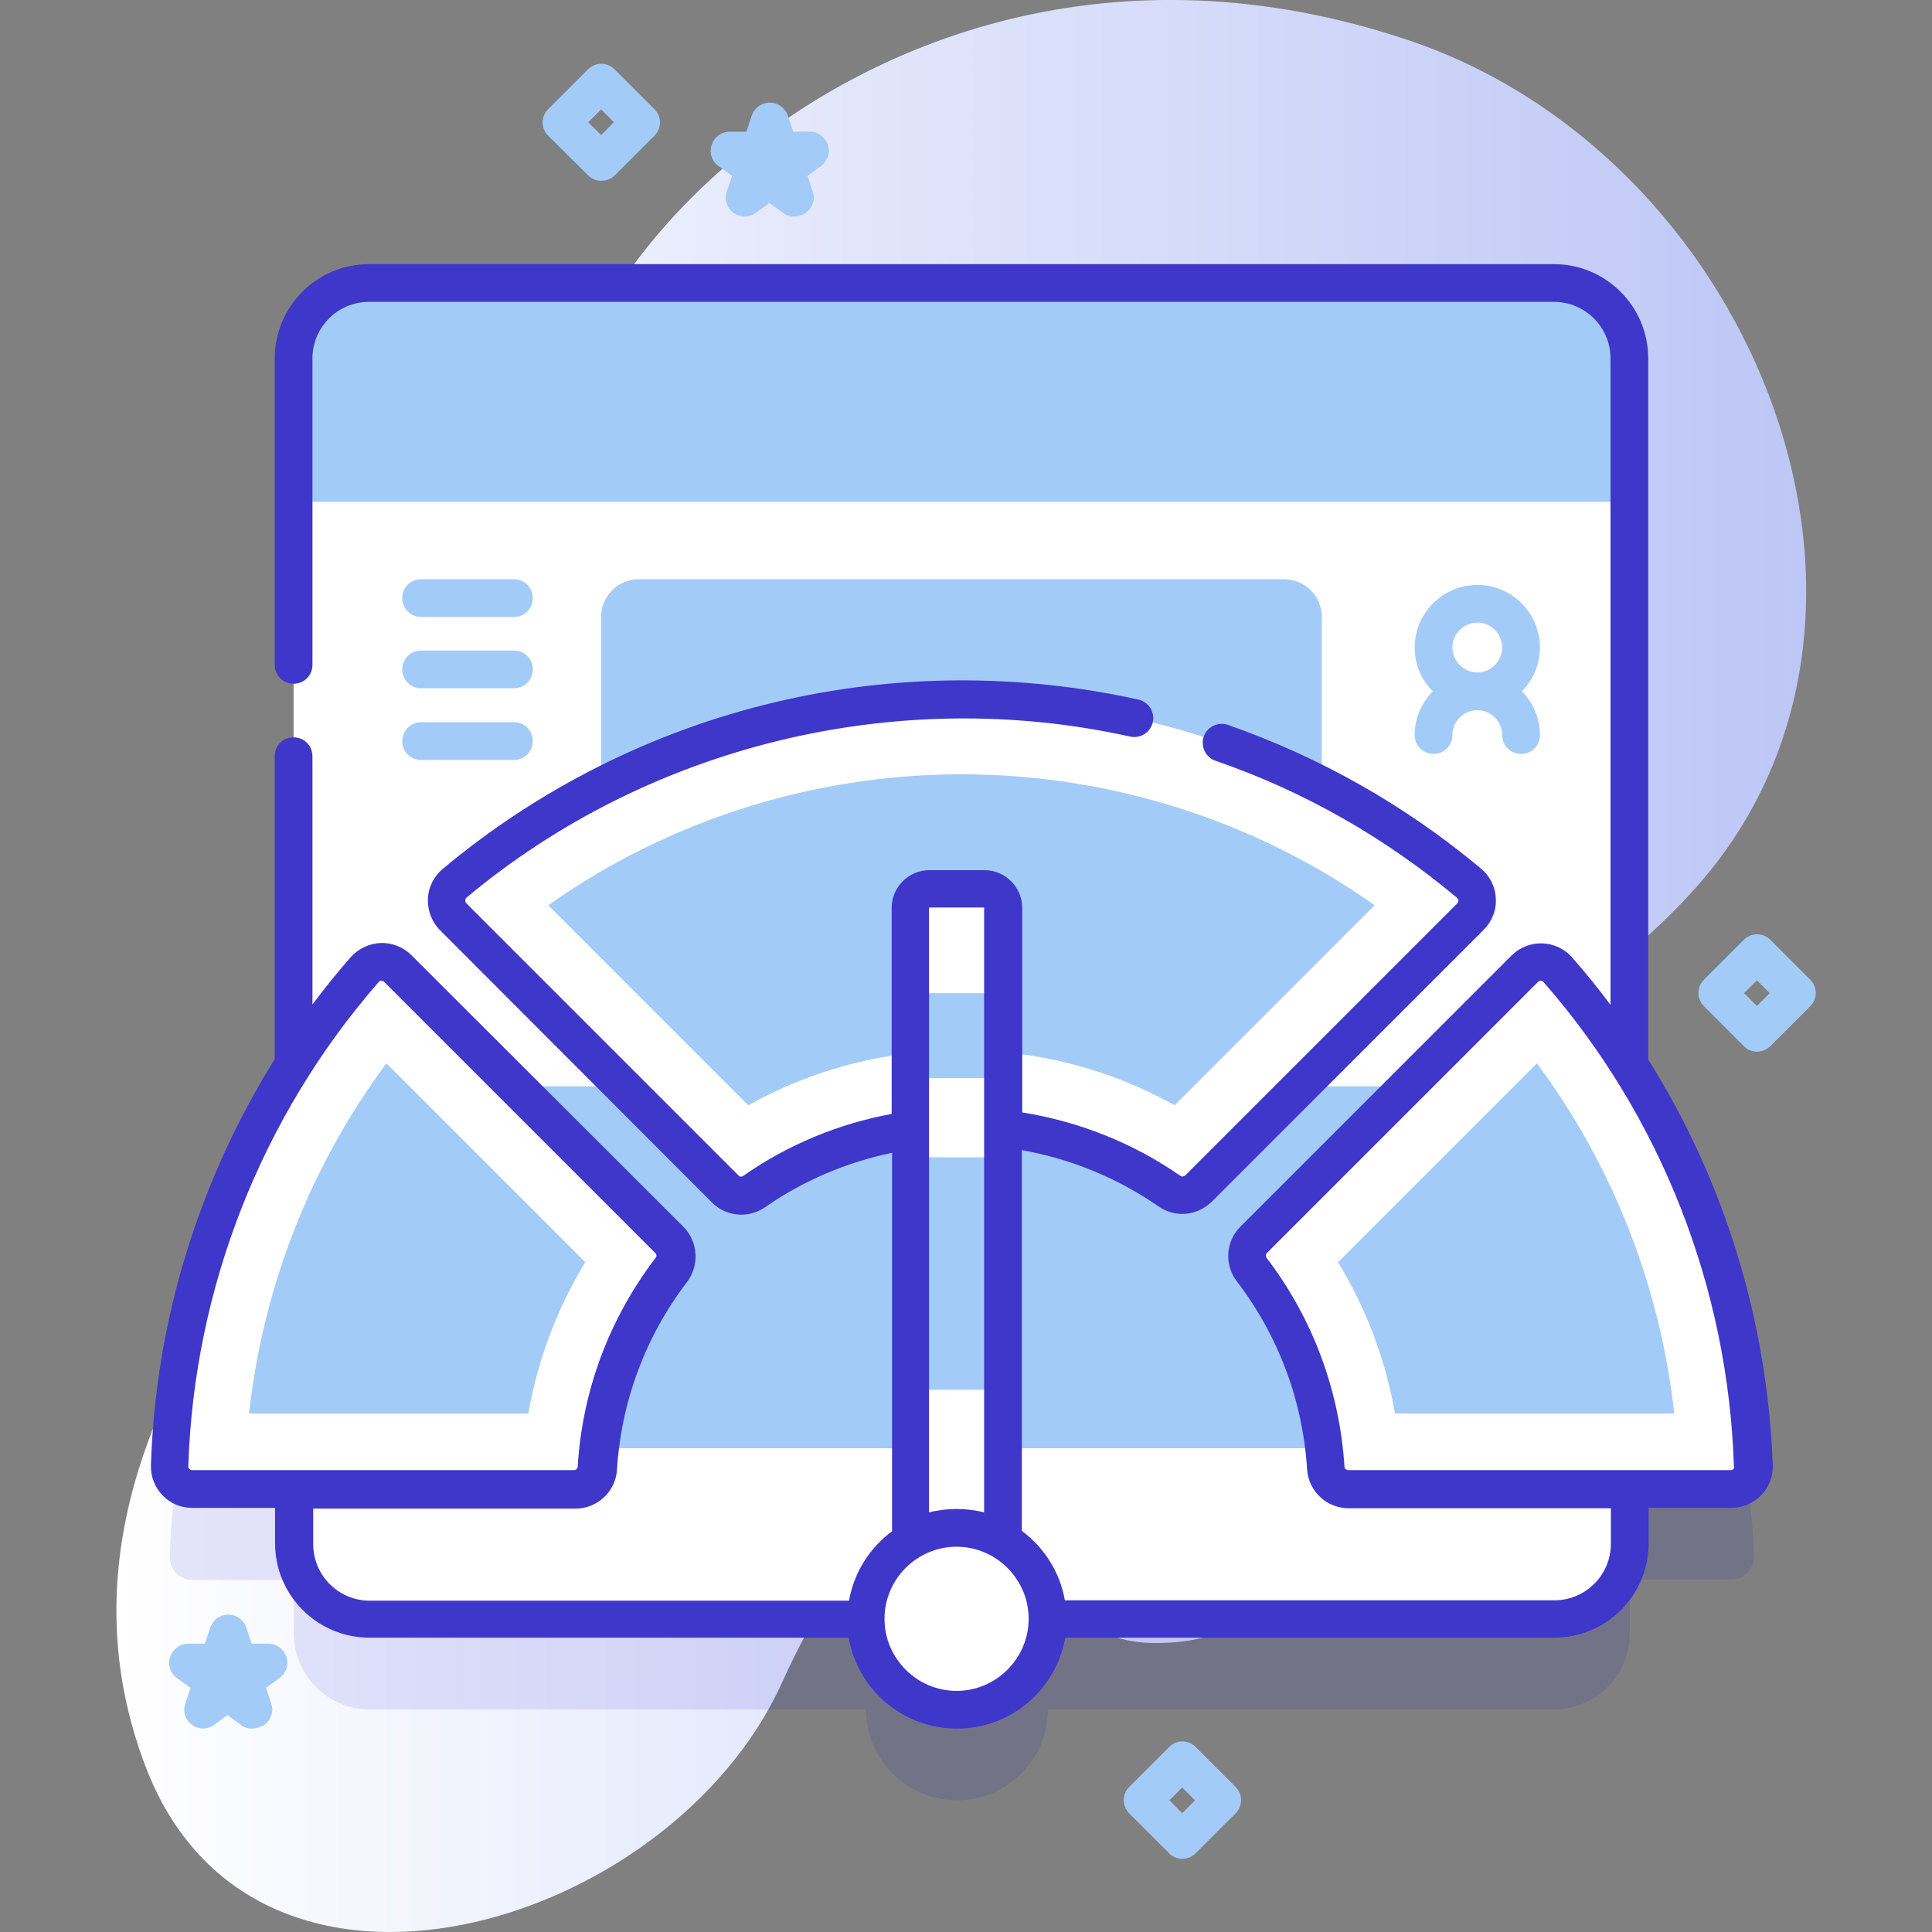 <svg xmlns="http://www.w3.org/2000/svg" xmlns:xlink="http://www.w3.org/1999/xlink" id="Capa_1" x="0px" y="0px" viewBox="0 0 512 512" style="enable-background:new 0 0 512 512;" xml:space="preserve">
<rect x="0" y="0" width="512" height="512" fill="#808080" stroke="none"/>
<style type="text/css">
	.st0{fill:url(#SVGID_1_);}
	.st1{opacity:0.1;fill:#0000CC;enable-background:new    ;}
	.st2{fill:#FFFFFF;}
	.st3{fill:#A3CBF7;}
	.st4{fill:#6583FE;}
	.st5{fill:#3E37CA;}
</style>
<g>
	<g>
		
			<linearGradient id="SVGID_1_" gradientUnits="userSpaceOnUse" x1="30.85" y1="258.002" x2="478.652" y2="258.002" gradientTransform="matrix(1 0 0 -1 0 514)">
			<stop offset="0" style="stop-color:#FFFFFF"></stop>
			<stop offset="1" style="stop-color:#BDC6F6"></stop>
		</linearGradient>
		<path class="st0" d="M373.1,10.6c90.1,30.2,138.2,147.5,80.4,219.8c-40.4,50.5-128.7,75-115.3,152.7c4.9,28.7,0.9,52.9-33,52.3    c-21.1-0.3-34.4-20.4-52.9-27.1c-22.6-8.2-37,19.9-45.1,37.7c-29.6,65.2-139.6,98.2-168.6,22.2C3.9,377.5,93.1,293.6,160,237.9    c35.1-29.1,39.2-59-0.8-90C110.6,110.4,219.2-41,373.1,10.6L373.1,10.6z"></path>
	</g>
	<g>
		<g>
			<path class="st1" d="M431.8,306.2V119c0-11-9-20-20-20h-314c-11,0-20,9-20,20v187.2C57.1,338.6,46.2,375.4,45,412.5     c-0.1,3.4,2.6,6.2,6,6.2h26.9V433c0,11,9,20,20,20h131.6c0,13.3,10.8,24.1,24.1,24.1c13.3,0,24.1-10.8,24.1-24.1h134.2     c11,0,20-9,20-20v-14.4h26.9c3.4,0,6.1-2.8,6-6.2C463.5,375.4,452.5,338.6,431.8,306.2L431.8,306.2z"></path>
			<g>
				<g>
					<g>
						<g>
							<g>
								<g>
									<path class="st2" d="M431.8,95v314c0,11-9,20-20,20h-314c-11,0-20-9-20-20V95c0-11,9-20,20-20h314           C422.9,75,431.8,83.9,431.8,95z"></path>
									<g>
										<path class="st3" d="M340.3,241.4h-171c-5.5,0-10-4.5-10-10v-67.9c0-5.5,4.5-10,10-10h171c5.5,0,10,4.5,10,10v67.9            C350.3,236.9,345.8,241.4,340.3,241.4z"></path>
										<path class="st3" d="M396.3,297.9v75.9c0,5.5-4.5,10-10,10h-263c-5.5,0-10-4.5-10-10v-75.9c0-2.6,1-5,2.6-6.8            c1.8-2,4.5-3.2,7.4-3.2h263c2.9,0,5.5,1.2,7.4,3.2C395.3,292.9,396.3,295.3,396.3,297.9z"></path>
										<path class="st3" d="M431.8,95v38h-354V95c0-11,9-20,20-20h314C422.9,75,431.8,83.9,431.8,95z"></path>
									</g>
									<g>
										<circle class="st3" cx="111.2" cy="105.2" r="5"></circle>
										<circle class="st3" cx="129.7" cy="105.2" r="5"></circle>
										<circle class="st3" cx="148.2" cy="105.2" r="5"></circle>
									</g>
								</g>
								<g>
									<g>
										<path class="st3" d="M136.2,163.5h-24.6c-2.8,0-5-2.2-5-5s2.2-5,5-5h24.6c2.8,0,5,2.2,5,5S139,163.5,136.2,163.5z"></path>
									</g>
									<g>
										<path class="st3" d="M136.2,182.4h-24.6c-2.8,0-5-2.2-5-5s2.2-5,5-5h24.6c2.8,0,5,2.2,5,5S139,182.4,136.2,182.4z"></path>
									</g>
									<g>
										<path class="st3" d="M136.2,201.4h-24.6c-2.8,0-5-2.2-5-5s2.2-5,5-5h24.6c2.8,0,5,2.2,5,5S139,201.4,136.2,201.4z"></path>
									</g>
								</g>
							</g>
						</g>
					</g>
				</g>
				<g>
					<g>
						<path class="st4" d="M158.3,389.1c1.2-18.6,7.7-37,19.6-52.6c1.8-2.4,1.6-5.8-0.5-7.9l-71.9-71.9c-2.4-2.4-6.4-2.3-8.7,0.3        c-33,37.7-50.3,84.4-51.8,131.5c-0.1,3.4,2.6,6.2,6,6.2h101.3C155.4,394.6,158.1,392.2,158.3,389.1L158.3,389.1z"></path>
						<path class="st4" d="M66,374.6c3.7-33.6,16.3-65.7,36.4-92.8l52.7,52.7c-7.5,12.3-12.6,25.9-15.1,40.1H66z"></path>
						<path class="st4" d="M389.7,242.8L317.5,315c-2.1,2.1-5.3,2.3-7.7,0.6c-33-22.9-77.1-22.9-110.1,0c-2.4,1.7-5.6,1.4-7.7-0.6        l-72.2-72.2c-2.5-2.5-2.3-6.6,0.4-8.8c77.7-65,191.4-65,269.1,0C392.1,236.2,392.2,240.3,389.7,242.8L389.7,242.8z"></path>
						<path class="st4" d="M311.3,292.9c-17.2-9.6-36.5-14.6-56.5-14.6s-39.3,5-56.5,14.6l-53-53c31.8-22.5,70.2-34.7,109.5-34.7        s77.7,12.2,109.5,34.7L311.3,292.9z"></path>
						<path class="st4" d="M357.3,394.6h101.3c3.4,0,6.1-2.8,6-6.2c-1.5-47.1-18.8-93.8-51.8-131.5c-2.3-2.6-6.3-2.7-8.7-0.3        l-71.9,71.9c-2.1,2.1-2.3,5.5-0.5,7.9c11.9,15.6,18.5,34,19.6,52.6C351.6,392.2,354.2,394.6,357.3,394.6L357.3,394.6z"></path>
						<path class="st4" d="M369.7,374.6c-2.5-14.2-7.6-27.8-15.1-40.1l52.7-52.7c20.1,27.1,32.7,59.2,36.4,92.8L369.7,374.6        L369.7,374.6z"></path>
					</g>
					<g>
						<path class="st2" d="M158.3,389.1c1.2-18.6,7.7-37,19.6-52.6c1.8-2.4,1.6-5.8-0.5-7.9l-71.9-71.9c-2.4-2.4-6.4-2.3-8.7,0.3        c-33,37.7-50.3,84.4-51.8,131.5c-0.1,3.4,2.6,6.2,6,6.2h101.3C155.4,394.6,158.1,392.2,158.3,389.1L158.3,389.1z"></path>
						<path class="st3" d="M66,374.6c3.7-33.6,16.3-65.7,36.4-92.8l52.7,52.7c-7.5,12.3-12.6,25.9-15.1,40.1H66z"></path>
						<path class="st2" d="M389.7,242.8L317.5,315c-2.1,2.1-5.3,2.3-7.7,0.6c-33-22.9-77.1-22.9-110.1,0c-2.4,1.7-5.6,1.4-7.7-0.6        l-72.2-72.2c-2.5-2.5-2.3-6.6,0.4-8.8c77.7-65,191.4-65,269.1,0C392.1,236.2,392.2,240.3,389.7,242.8L389.7,242.8z"></path>
						<path class="st3" d="M311.3,292.9c-17.2-9.6-36.5-14.6-56.5-14.6s-39.3,5-56.5,14.6l-53-53c31.8-22.5,70.2-34.7,109.5-34.7        s77.7,12.2,109.5,34.7L311.3,292.9z"></path>
						<path class="st2" d="M357.3,394.6h101.3c3.4,0,6.1-2.8,6-6.2c-1.5-47.1-18.8-93.8-51.8-131.5c-2.3-2.6-6.3-2.7-8.7-0.3        l-71.9,71.9c-2.1,2.1-2.3,5.5-0.5,7.9c11.9,15.6,18.5,34,19.6,52.6C351.6,392.2,354.2,394.6,357.3,394.6L357.3,394.6z"></path>
						<path class="st3" d="M369.7,374.6c-2.5-14.2-7.6-27.8-15.1-40.1l52.7-52.7c20.1,27.1,32.7,59.2,36.4,92.8L369.7,374.6        L369.7,374.6z"></path>
					</g>
				</g>
				<path class="st2" d="M265.8,419.6h-24.6V240.5c0-2.8,2.2-5,5-5h14.6c2.8,0,5,2.2,5,5V419.6z"></path>
				<path class="st3" d="M241.2,263.2h24.6v22.5h-24.6L241.2,263.2z"></path>
				<path class="st3" d="M241.2,306.7h24.6v61.6h-24.6L241.2,306.7z"></path>
				<g>
					<circle class="st2" cx="253.5" cy="429" r="24.1"></circle>
					<path class="st5" d="M436.8,280.8V95c0-13.8-11.2-25-25-25h-314c-13.8,0-25,11.2-25,25v81.2c0,2.8,2.2,5,5,5s5-2.2,5-5V95       c0-8.3,6.7-15,15-15h314c8.3,0,15,6.7,15,15v171.3c-3.2-4.3-6.6-8.5-10.2-12.6c-2-2.3-4.9-3.6-7.9-3.7c-3-0.1-6,1.1-8.1,3.2       l-71.9,71.9c-3.9,3.9-4.3,10.1-0.9,14.5c11,14.4,17.5,31.7,18.6,49.9c0.4,5.7,5.2,10.2,11,10.2h69.5v9.4c0,8.3-6.7,15-15,15       H282.2c-1.3-7.5-5.5-14-11.4-18.4V304.8c13,2.3,25.4,7.4,36.2,14.9c1.9,1.3,4.1,2,6.3,2c2.8,0,5.6-1.1,7.8-3.2l72.1-72.1       c2.2-2.2,3.4-5.2,3.2-8.3c-0.1-3.1-1.6-6-3.9-7.9c-20-16.7-42.5-29.5-67.1-38.1c-2.6-0.9-5.5,0.5-6.4,3.1s0.5,5.5,3.1,6.4       c23.5,8.1,45,20.4,64,36.3c0.3,0.2,0.3,0.5,0.4,0.7c0,0.2,0,0.5-0.3,0.8l-72.1,72.1c-0.3,0.3-0.9,0.4-1.3,0.1       c-12.5-8.7-26.9-14.4-41.9-16.8v-54.2c0-5.5-4.5-10-10-10h-14.6c-5.5,0-10,4.5-10,10v54.6c-14.1,2.6-27.6,8.2-39.3,16.4       c-0.4,0.3-1,0.3-1.3-0.1l-72.1-72.1c-0.3-0.3-0.3-0.6-0.3-0.8s0.1-0.5,0.3-0.7c48.3-40.4,114.1-56.4,175.9-42.7       c2.7,0.6,5.4-1.1,6-3.8s-1.1-5.4-3.8-6c-31.6-7-64.9-6.8-96.3,0.7c-32.2,7.6-62.7,22.9-88.1,44.2c-2.4,2-3.8,4.9-3.9,7.9       c-0.1,3.1,1,6.1,3.2,8.3l72.1,72.2c2.1,2.1,4.9,3.2,7.8,3.2c2.2,0,4.4-0.7,6.3-2c10-7,21.6-11.9,33.6-14.4v100.3       c-5.9,4.4-10.1,10.9-11.4,18.4H98c-8.3,0-15-6.7-15-15v-9.4h69.5c5.8,0,10.6-4.5,11-10.2c1.1-18.2,7.6-35.5,18.6-49.9       c3.3-4.4,2.9-10.6-0.9-14.5L109,253.1c-2.1-2.1-5.1-3.3-8.1-3.2s-5.9,1.5-7.9,3.7c-3.6,4.1-7,8.3-10.2,12.6v-65.8       c0-2.8-2.2-5-5-5s-5,2.2-5,5v80.3C52.7,312.9,41.2,350.1,40,388.3c-0.1,3,1,5.8,3.1,8s4.9,3.3,7.9,3.3h21.9v9.4       c0,13.8,11.2,25,25,25h127c2.4,13.7,14.3,24.1,28.7,24.1c14.4,0,26.3-10.4,28.7-24.1h129.6c13.8,0,25-11.2,25-25v-9.4h21.9       c3,0,5.8-1.2,7.9-3.3c2.1-2.2,3.2-5,3.1-8C468.4,350.1,457,312.9,436.8,280.8L436.8,280.8z M50.2,389.3       c-0.1-0.1-0.3-0.4-0.3-0.7c1.5-47.3,19.5-92.9,50.5-128.4c0.2-0.3,0.5-0.3,0.7-0.3l0,0c0.2,0,0.5,0.1,0.7,0.3l71.9,71.9       c0.3,0.3,0.4,0.9,0,1.3c-12.2,16-19.4,35.1-20.6,55.3c0,0.5-0.5,0.9-1,0.9H50.9C50.6,389.6,50.4,389.5,50.2,389.3L50.2,389.3z        M246.2,240.5h14.6v160.3c-2.3-0.6-4.8-0.9-7.3-0.9s-5,0.3-7.3,0.9L246.2,240.5L246.2,240.5z M253.5,448.1       c-10.5,0-19.1-8.6-19.1-19.1s8.6-19.1,19.1-19.1s19.1,8.6,19.1,19.1S264,448.1,253.5,448.1L253.5,448.1z M459.4,389.3       c-0.1,0.1-0.4,0.3-0.7,0.3H357.3c-0.5,0-1-0.4-1-0.9c-1.3-20.2-8.4-39.3-20.6-55.3c-0.3-0.4-0.3-1,0-1.3l71.9-71.9       c0.2-0.2,0.5-0.3,0.7-0.3l0,0c0.2,0,0.5,0.1,0.7,0.3c31.1,35.5,49,81.1,50.5,128.4C459.7,388.9,459.5,389.2,459.4,389.3       L459.4,389.3z"></path>
				</g>
			</g>
			<path class="st3" d="M408.1,171.6c0-9.2-7.5-16.6-16.6-16.6s-16.6,7.5-16.6,16.6c0,4.5,1.8,8.6,4.8,11.6c-2.9,3-4.8,7.1-4.8,11.6     c0,2.8,2.2,5,5,5s5-2.2,5-5c0-3.6,3-6.6,6.6-6.6s6.6,3,6.6,6.6c0,2.8,2.2,5,5,5s5-2.2,5-5c0-4.5-1.8-8.6-4.8-11.6     C406.3,180.2,408.1,176.1,408.1,171.6z M391.5,178.2c-3.6,0-6.6-3-6.6-6.6s3-6.6,6.6-6.6s6.6,3,6.6,6.6S395.1,178.2,391.5,178.2z     "></path>
		</g>
		<g>
			<g>
				<path class="st3" d="M210.4,57.4c-1,0-2.1-0.3-2.9-1l-3.6-2.6l-3.6,2.6c-1.8,1.3-4.1,1.3-5.9,0c-1.8-1.3-2.5-3.5-1.8-5.6      l1.4-4.2l-3.6-2.6c-1.8-1.3-2.5-3.5-1.8-5.6s2.6-3.5,4.8-3.5h4.4l1.4-4.2c0.7-2.1,2.6-3.5,4.8-3.5s4.1,1.4,4.8,3.5l1.4,4.2h4.4      c2.2,0,4.1,1.4,4.8,3.5s-0.1,4.3-1.8,5.6l-3.6,2.6l1.4,4.2c0.7,2.1-0.1,4.3-1.8,5.6C212.5,57.1,211.4,57.4,210.4,57.4      L210.4,57.4z"></path>
			</g>
		</g>
		<g>
			<g>
				<path class="st3" d="M66.7,458.1c-1,0-2.1-0.3-2.9-1l-3.5-2.6l-3.5,2.6c-1.8,1.3-4.1,1.3-5.9,0c-1.8-1.3-2.5-3.5-1.8-5.6      l1.4-4.2l-3.6-2.6c-1.8-1.3-2.5-3.5-1.8-5.6s2.6-3.5,4.8-3.5h4.4l1.4-4.2c0.7-2.1,2.6-3.5,4.8-3.5s4.1,1.4,4.8,3.5l1.4,4.2h4.4      c2.2,0,4.1,1.4,4.8,3.5c0.7,2.1-0.1,4.3-1.8,5.6l-3.6,2.6l1.4,4.2c0.7,2.1-0.1,4.3-1.8,5.6C68.8,457.8,67.7,458.1,66.7,458.1z"></path>
			</g>
		</g>
		<g>
			<path class="st3" d="M159.3,47.9c-1.3,0-2.6-0.5-3.5-1.5L145.3,36c-2-2-2-5.1,0-7.1l10.5-10.5c2-2,5.1-2,7.1,0l10.5,10.5     c2,2,2,5.1,0,7.1l-10.5,10.5C161.9,47.5,160.6,47.9,159.3,47.9z M155.9,32.4l3.4,3.4l3.4-3.4l-3.4-3.4L155.9,32.4z"></path>
		</g>
		<g>
			<path class="st3" d="M313.3,492.6c-1.3,0-2.6-0.5-3.5-1.5l-10.5-10.5c-2-2-2-5.1,0-7.1l10.5-10.5c2-2,5.1-2,7.1,0l10.5,10.5     c2,2,2,5.1,0,7.1l-10.5,10.5C315.9,492.1,314.6,492.6,313.3,492.6z M309.9,477.1l3.4,3.4l3.4-3.4l-3.4-3.4L309.9,477.1z"></path>
		</g>
		<g>
			<path class="st3" d="M465.6,278.7c-1.3,0-2.6-0.5-3.5-1.5l-10.5-10.5c-2-2-2-5.1,0-7.1l10.5-10.5c2-2,5.1-2,7.1,0l10.5,10.5     c2,2,2,5.1,0,7.1l-10.5,10.5C468.2,278.2,466.9,278.7,465.6,278.7z M462.2,263.2l3.4,3.4l3.4-3.4l-3.4-3.4L462.2,263.2z"></path>
		</g>
	</g>
</g>
</svg>